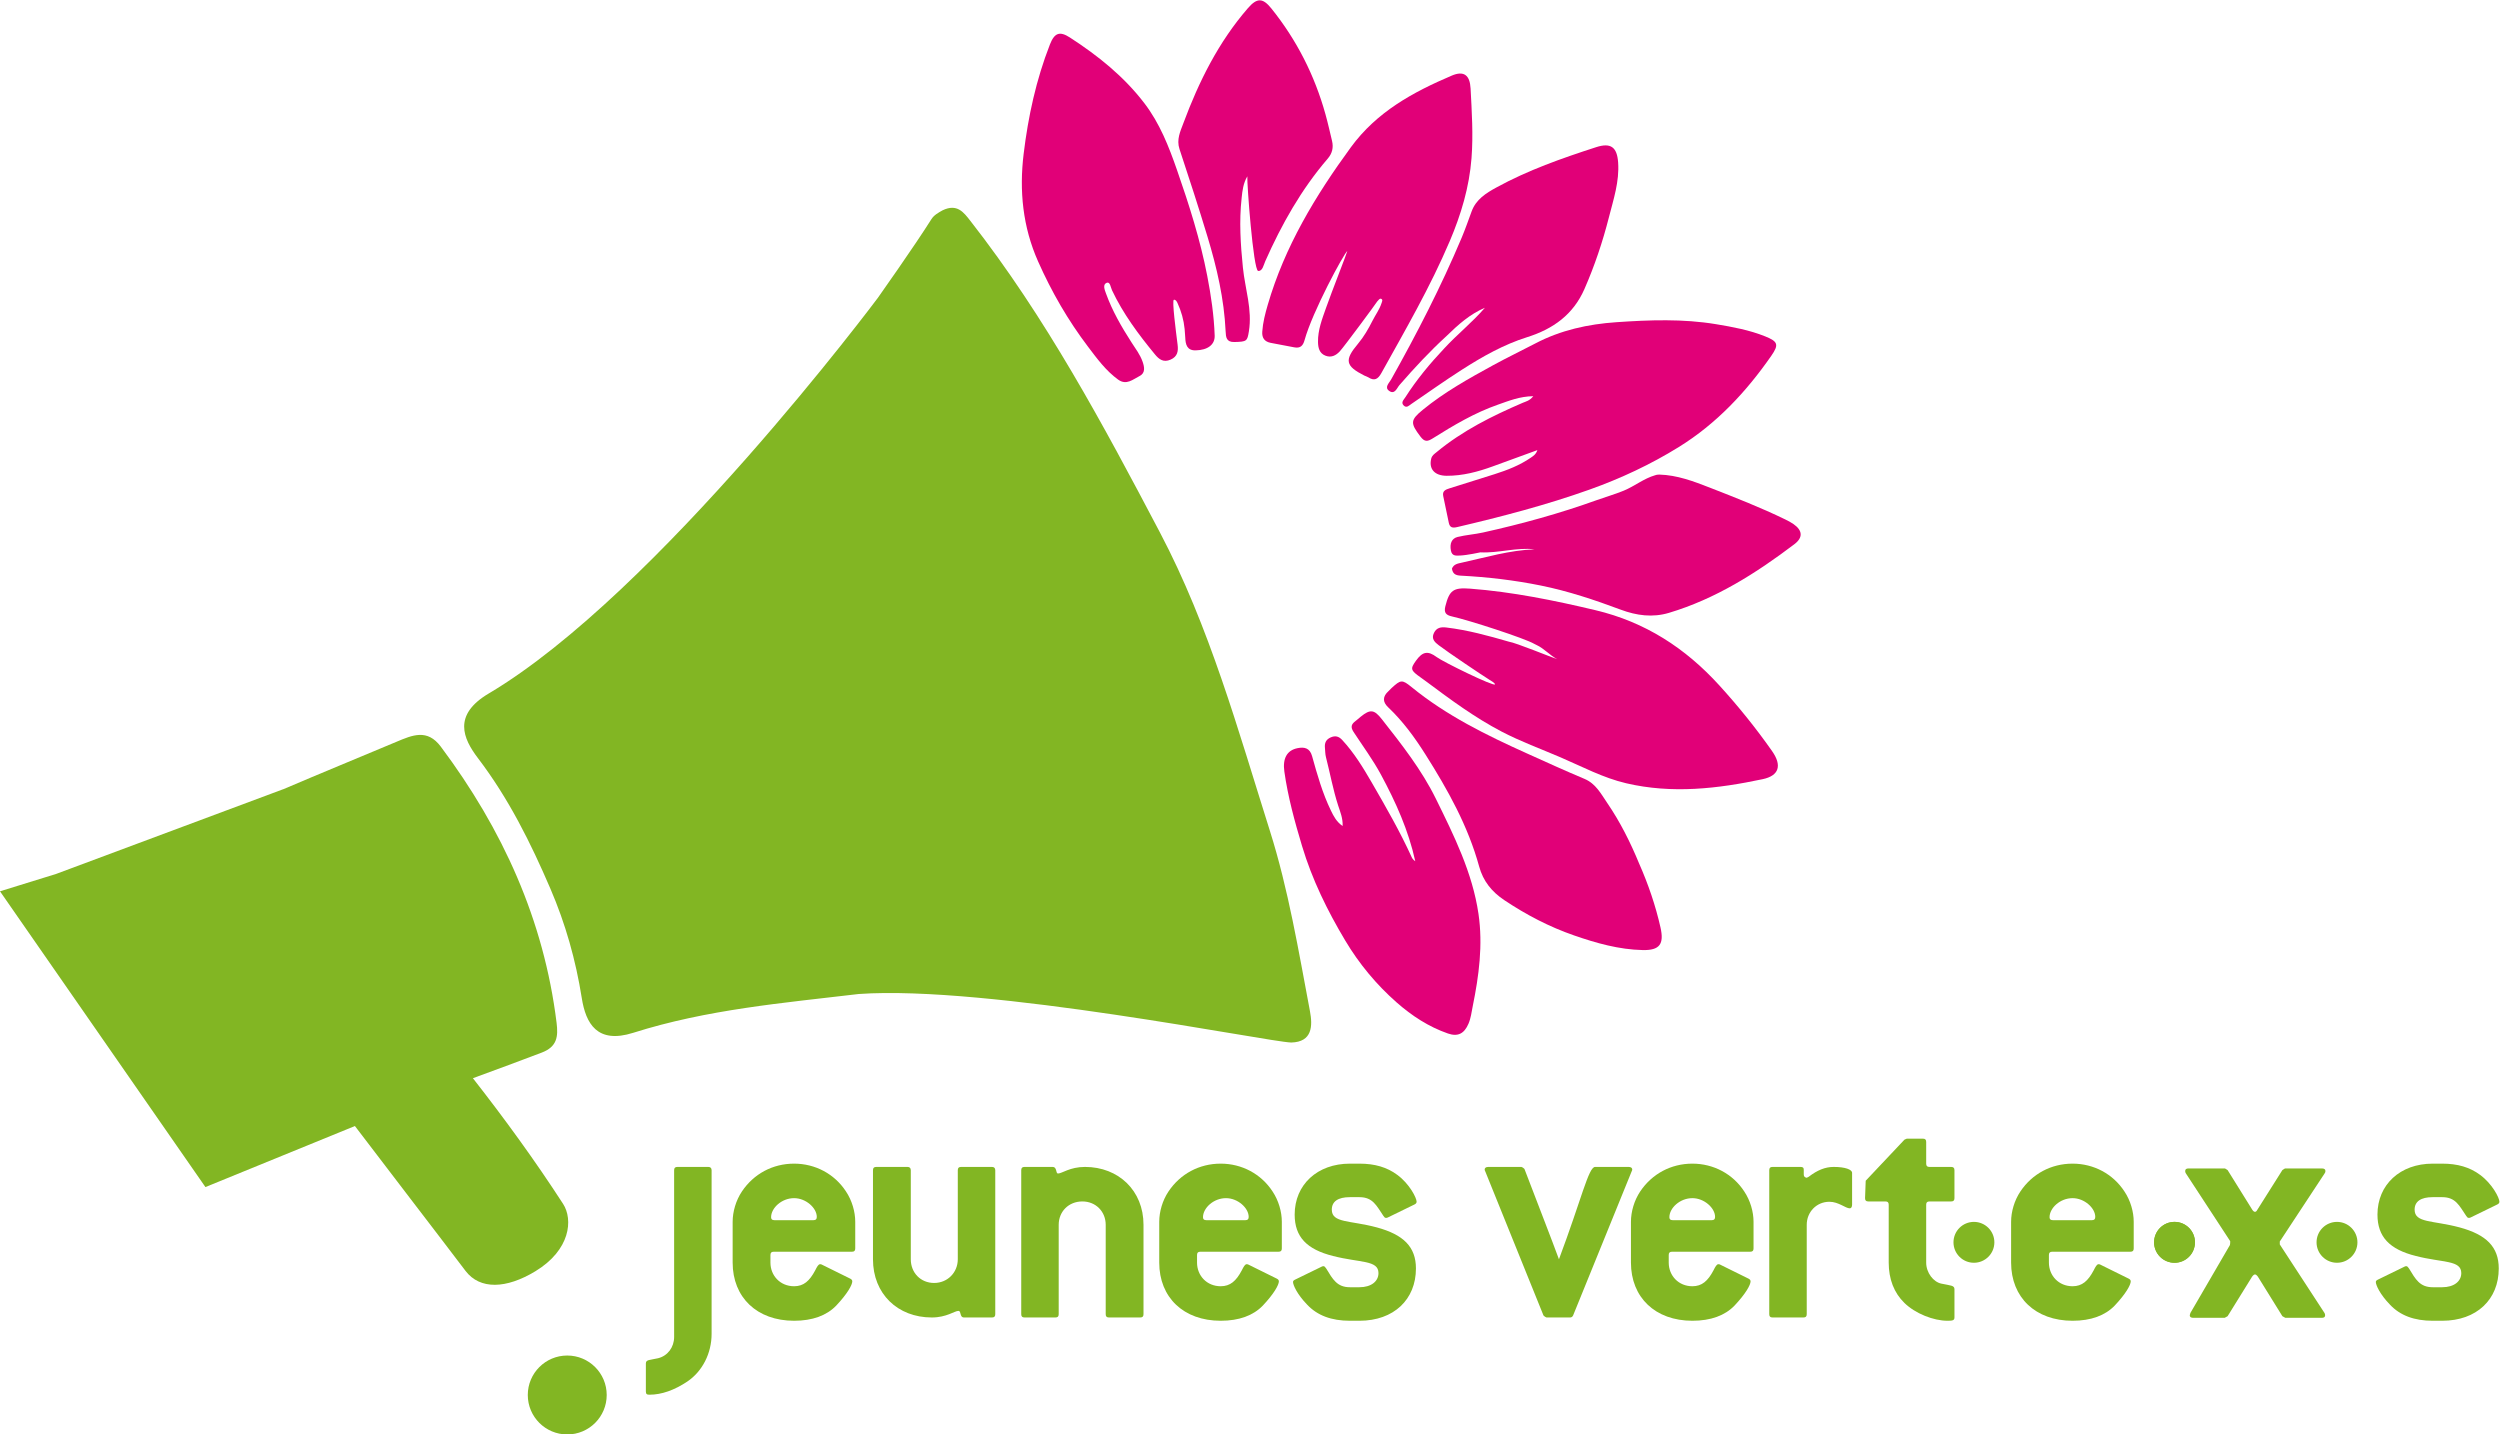 <svg xmlns:dc="http://purl.org/dc/elements/1.1/" xmlns:cc="http://creativecommons.org/ns#" xmlns:rdf="http://www.w3.org/1999/02/22-rdf-syntax-ns#" xmlns:svg="http://www.w3.org/2000/svg" xmlns="http://www.w3.org/2000/svg" id="svg2" xml:space="preserve" width="338.853" height="194.427" viewBox="0 0 338.853 194.427"><defs id="defs6"></defs><g id="g10" transform="matrix(1.333,0,0,-1.333,0,194.427)"><g id="g12" transform="scale(0.1)"><path d="M 616.906,40.129 C 616.906,17.961 598.949,0 576.789,0 554.625,0 536.66,17.961 536.66,40.129 c 0,22.16 17.965,40.121 40.129,40.121 22.16,0 40.117,-17.961 40.117,-40.121" style="fill:#82b623;fill-opacity:1;fill-rule:nonzero;stroke:none" id="path14"></path><path d="m 698.84,53.781 c -13.047,-8.703 -26.078,-13.371 -38.449,-13.371 -2.661,0 -3.672,0.66 -3.672,3.328 v 28.41 c 0,4.012 3.672,3.352 12.375,5.34 9.691,2.352 16.371,11.043 16.371,21.73 V 268.68 c 0,2.332 0.996,3.34 3.344,3.34 h 31.418 c 2,0 3.339,-1.008 3.339,-3.34 V 102.23 c 0,-19.718 -9.351,-38.101 -24.726,-48.449" style="fill:#82b623;fill-opacity:1;fill-rule:nonzero;stroke:none" id="path16"></path><path d="m 830.52,221.219 c 0,9.019 -11.036,19.051 -23.075,19.051 -12.687,0 -23.382,-10.032 -23.382,-19.391 0,-2 1.007,-3 3.332,-3 h 39.785 c 2.34,0 3.34,1 3.34,3.34 z m 35.761,-35.43 h -79.543 c -2.343,0 -3.347,-1 -3.347,-3.34 v -7.679 c 0,-13.391 10.023,-24.079 24.054,-24.079 9.703,0 15.711,5.348 21.399,16.047 2.011,4.012 3.344,6.352 5.015,6.352 0.668,0 1,0 1.668,-0.34 l 29.082,-14.371 c 1.34,-0.66 2.008,-1.668 2.008,-2.668 0,-3.68 -5.019,-12.699 -16.383,-24.742 -9.687,-10.028 -24.054,-15.367 -42.789,-15.367 -37.757,0 -62.484,23.726 -62.484,59.168 v 41.429 c 0,10.371 3.336,21.731 9.355,30.762 12.032,18.039 31.414,28.398 53.129,28.398 21.399,0 41.114,-10.359 52.825,-28.398 6.011,-9.031 9.347,-20.391 9.347,-30.762 v -27.07 c 0,-2.34 -1,-3.34 -3.336,-3.34" style="fill:#82b623;fill-opacity:1;fill-rule:nonzero;stroke:none" id="path18"></path><path d="m 1008.65,118.941 h -28.404 c -4.683,0 -2.68,6.688 -5.687,6.688 -4,0 -12.032,-6.688 -27.071,-6.688 -34.754,0 -59.832,24.071 -59.832,59.168 v 90.571 c 0,2.332 1.008,3.34 3.36,3.34 h 31.746 c 2,0 3.343,-1.008 3.343,-3.34 v -90.571 c 0,-13.711 10.024,-24.078 23.731,-24.078 13.699,0 24.055,10.699 24.055,24.078 v 90.571 c 0,2.332 1.007,3.34 3.351,3.34 h 31.408 c 2.01,0 3.35,-1.008 3.35,-3.34 V 122.289 c 0,-2.348 -1.01,-3.348 -3.35,-3.348" style="fill:#82b623;fill-opacity:1;fill-rule:nonzero;stroke:none" id="path20"></path><path d="m 1159.39,118.941 h -31.75 c -2.35,0 -3.34,1 -3.34,3.348 v 90.902 c 0,13.379 -10.03,23.731 -23.73,23.731 -14.04,0 -24.07,-10.352 -24.07,-23.731 v -90.902 c 0,-2.348 -1.01,-3.348 -3.34,-3.348 h -31.42 c -2.33,0 -3.33,1 -3.33,3.348 V 268.68 c 0,2.332 1,3.34 3.33,3.34 h 28.41 c 5.02,0 3.01,-6.692 5.68,-6.692 4.01,0 12.04,6.692 27.41,6.692 34.09,0 59.49,-24.071 59.49,-58.829 v -90.902 c 0,-2.348 -1,-3.348 -3.34,-3.348" style="fill:#82b623;fill-opacity:1;fill-rule:nonzero;stroke:none" id="path22"></path><path d="m 1269.68,221.219 c 0,9.019 -11.03,19.051 -23.07,19.051 -12.69,0 -23.39,-10.032 -23.39,-19.391 0,-2 1.01,-3 3.34,-3 h 39.78 c 2.33,0 3.34,1 3.34,3.34 z m 30.36,-35.43 h -79.54 c -2.34,0 -3.34,-1 -3.34,-3.34 v -7.679 c 0,-13.391 10.02,-24.079 24.06,-24.079 9.7,0 15.71,5.348 21.39,16.047 2.01,4.012 3.34,6.352 5.02,6.352 0.66,0 1,0 1.67,-0.34 l 29.07,-14.371 c 1.35,-0.66 2.01,-1.668 2.01,-2.668 0,-3.68 -5.01,-12.699 -16.38,-24.742 -9.69,-10.028 -24.06,-15.367 -42.78,-15.367 -37.76,0 -62.49,23.726 -62.49,59.168 v 41.429 c 0,10.371 3.33,21.731 9.35,30.762 12.03,18.039 31.41,28.398 53.14,28.398 21.39,0 41.11,-10.359 52.81,-28.398 6.01,-9.031 9.35,-20.391 9.35,-30.762 v -27.07 c 0,-2.34 -0.99,-3.34 -3.34,-3.34" style="fill:#82b623;fill-opacity:1;fill-rule:nonzero;stroke:none" id="path24"></path><path d="m 1420.71,264 c 12.37,-9.031 19.73,-23.398 19.73,-27.41 0,-1 -0.69,-2.012 -2.01,-2.668 l -27.42,-13.371 c -0.66,-0.34 -1.33,-0.34 -1.66,-0.34 -1.33,0 -1.67,0.668 -2.68,2.008 -7.01,10.359 -10.69,19.062 -24.39,19.062 h -9.69 c -12.04,0 -18.39,-4.359 -18.39,-12.711 0,-13.711 18.39,-10.691 45.79,-18.05 27.07,-7.348 39.76,-19.711 39.76,-41.782 0,-31.41 -22.39,-53.136 -57.47,-53.136 h -9.69 c -18.73,0 -33.1,5.339 -43.45,16.378 -10.37,10.692 -14.37,20.051 -14.37,23.059 0,1 0.66,1.672 1.99,2.34 l 27.41,13.371 c 0.66,0.328 1.01,0.328 1.67,0.328 1,0 1.68,-1 2.67,-2.34 6.7,-11.019 11.04,-19.047 24.08,-19.047 h 9.69 c 12.02,0 19.38,6.02 19.38,14.368 0,13.371 -18.72,10.363 -46.12,17.382 -26.74,6.688 -39.1,19.387 -39.1,42.118 0,30.41 23.05,51.8 56.15,51.8 h 9.69 c 15.7,0 28.07,-3.679 38.43,-11.359" style="fill:#82b623;fill-opacity:1;fill-rule:nonzero;stroke:none" id="path26"></path><path d="m 1599.53,120.941 c -0.66,-1.332 -1.68,-2 -3.01,-2 h -24.07 c -0.99,0.34 -1.99,1 -3,2 l -59.16,146.399 c -0.34,0.66 -0.67,1.34 -0.67,2.012 0,1.66 1.34,2.668 3.68,2.668 h 33.74 c 1.02,-0.34 2.02,-1.008 3.02,-2.008 15.71,-41.102 27.75,-71.852 35.1,-91.903 23.06,61.493 30.07,93.911 36.76,93.911 h 34.09 c 2.35,0 3.68,-1.008 3.68,-2.668 0,-0.672 -0.34,-1.352 -0.67,-2.012 l -59.49,-146.399" style="fill:#82b623;fill-opacity:1;fill-rule:nonzero;stroke:none" id="path28"></path><path d="m 1743.91,221.219 c 0,9.019 -11.03,19.051 -23.07,19.051 -12.69,0 -23.39,-10.032 -23.39,-19.391 0,-2 1,-3 3.35,-3 h 39.76 c 2.35,0 3.35,1 3.35,3.34 z m 35.75,-35.43 h -79.53 c -2.34,0 -3.35,-1 -3.35,-3.34 v -7.679 c 0,-13.391 10.03,-24.079 24.06,-24.079 9.71,0 15.72,5.348 21.39,16.047 2.01,4.012 3.36,6.352 5.02,6.352 0.68,0 1,0 1.68,-0.34 l 29.08,-14.371 c 1.32,-0.66 2,-1.668 2,-2.668 0,-3.68 -5.02,-12.699 -16.38,-24.742 -9.69,-10.028 -24.07,-15.367 -42.79,-15.367 -37.76,0 -62.48,23.726 -62.48,59.168 v 41.429 c 0,10.371 3.34,21.731 9.34,30.762 12.04,18.039 31.41,28.398 53.14,28.398 21.39,0 41.12,-10.359 52.81,-28.398 6.01,-9.031 9.36,-20.391 9.36,-30.762 v -27.07 c 0,-2.34 -0.99,-3.34 -3.35,-3.34" style="fill:#82b623;fill-opacity:1;fill-rule:nonzero;stroke:none" id="path30"></path><path d="m 1880.89,229.91 c -4.34,0 -11.36,6.68 -20.73,6.68 -13.04,0 -23.05,-10.36 -23.05,-23.399 v -90.902 c 0,-2.348 -1.01,-3.348 -3.35,-3.348 h -31.41 c -2.36,0 -3.35,1 -3.35,3.348 V 268.68 c 0,2.332 0.99,3.34 3.35,3.34 h 28.4 c 2.35,0 3.34,-0.668 3.34,-3.008 v -4.684 c 0,-2 1.01,-3.008 3.02,-3.34 l 1.99,1.012 c 8.7,6.68 16.73,10.02 25.42,10.02 11.68,0 18.71,-2.668 18.71,-6.02 v -32.422 c 0,-2.34 -1,-3.668 -2.34,-3.668" style="fill:#82b623;fill-opacity:1;fill-rule:nonzero;stroke:none" id="path32"></path><path d="m 1980.28,115.602 c -14.37,0 -32.75,7.347 -43.78,18.046 -10.68,10.364 -16.04,24.403 -16.04,41.122 v 58.808 c 0,2.344 -0.99,3.344 -3.34,3.344 h -17.38 c -2.33,0 -3.33,1.008 -3.33,3.348 l 0.66,17.71 39.43,41.782 2.35,1 h 16.38 c 2.33,0 3.34,-1 3.34,-3.34 v -22.063 c 0,-2.339 0.99,-3.339 3.33,-3.339 h 22.07 c 2.34,0 3.35,-1.008 3.35,-3.34 v -28.41 c 0,-2.34 -1.01,-3.348 -3.35,-3.348 h -22.07 c -2.34,0 -3.33,-1 -3.33,-3.344 V 174.77 c 0,-10.372 7.34,-19.731 15.37,-21.399 9.36,-2.012 13.38,-1.68 13.38,-5.68 v -28.75 c 0,-3 -2.02,-3.339 -7.04,-3.339" style="fill:#82b623;fill-opacity:1;fill-rule:nonzero;stroke:none" id="path34"></path><path d="m 2130.49,221.219 c 0,9.019 -11.03,19.051 -23.06,19.051 -12.7,0 -23.41,-10.032 -23.41,-19.391 0,-2 1.02,-3 3.35,-3 h 39.78 c 2.33,0 3.34,1 3.34,3.34 z m 35.76,-35.43 h -79.54 c -2.34,0 -3.35,-1 -3.35,-3.34 v -7.679 c 0,-13.391 10.03,-24.079 24.07,-24.079 9.68,0 15.7,5.348 21.39,16.047 2,4.012 3.34,6.352 5,6.352 0.68,0 1.01,0 1.68,-0.34 l 29.08,-14.371 c 1.34,-0.66 1.99,-1.668 1.99,-2.668 0,-3.68 -5,-12.699 -16.37,-24.742 -9.68,-10.028 -24.06,-15.367 -42.77,-15.367 -37.77,0 -62.51,23.726 -62.51,59.168 v 41.429 c 0,10.371 3.34,21.731 9.37,30.762 12.02,18.039 31.4,28.398 53.14,28.398 21.39,0 41.11,-10.359 52.8,-28.398 6.02,-9.031 9.36,-20.391 9.36,-30.762 v -27.07 c 0,-2.34 -1,-3.34 -3.34,-3.34" style="fill:#82b623;fill-opacity:1;fill-rule:nonzero;stroke:none" id="path36"></path><path d="m 2027.9,195.359 c 0,-11.48 -9.31,-20.789 -20.79,-20.789 -11.48,0 -20.78,9.309 -20.78,20.789 0,11.469 9.3,20.782 20.78,20.782 11.48,0 20.79,-9.313 20.79,-20.782" style="fill:#82b623;fill-opacity:1;fill-rule:nonzero;stroke:none" id="path38"></path><path d="m 2231.87,195.359 c 0,-11.48 -9.31,-20.789 -20.78,-20.789 -11.48,0 -20.79,9.309 -20.79,20.789 0,11.469 9.31,20.782 20.79,20.782 11.47,0 20.78,-9.313 20.78,-20.782" style="fill:#82b623;fill-opacity:1;fill-rule:nonzero;stroke:none" id="path40"></path><path d="m 2521.72,264 c 12.37,-9.031 19.72,-23.398 19.72,-27.41 0,-1 -0.68,-2.012 -2,-2.668 l -27.42,-13.371 c -0.66,-0.34 -1.32,-0.34 -1.66,-0.34 -1.34,0 -1.68,0.668 -2.69,2.008 -7.01,10.359 -10.69,19.062 -24.39,19.062 h -9.69 c -12.03,0 -18.38,-4.359 -18.38,-12.711 0,-13.711 18.38,-10.691 45.78,-18.05 27.08,-7.348 39.77,-19.711 39.77,-41.782 0,-31.41 -22.39,-53.136 -57.48,-53.136 h -9.69 c -18.72,0 -33.09,5.339 -43.44,16.378 -10.37,10.692 -14.38,20.051 -14.38,23.059 0,1 0.67,1.672 2.01,2.34 l 27.4,13.371 c 0.67,0.328 1.01,0.328 1.67,0.328 1,0 1.67,-1 2.67,-2.34 6.69,-11.019 11.03,-19.047 24.07,-19.047 h 9.69 c 12.03,0 19.39,6.02 19.39,14.368 0,13.371 -18.71,10.363 -46.12,17.382 -26.74,6.688 -39.11,19.387 -39.11,42.118 0,30.41 23.06,51.8 56.15,51.8 h 9.69 c 15.71,0 28.08,-3.679 38.44,-11.359" style="fill:#82b623;fill-opacity:1;fill-rule:nonzero;stroke:none" id="path42"></path><path d="m 2231.87,195.359 c 0,-11.48 -9.31,-20.789 -20.78,-20.789 -11.48,0 -20.79,9.309 -20.79,20.789 0,11.469 9.31,20.782 20.79,20.782 11.47,0 20.78,-9.313 20.78,-20.782" style="fill:#82b623;fill-opacity:1;fill-rule:nonzero;stroke:none" id="path44"></path><path d="m 2397.07,195.359 c 0,-11.48 -9.3,-20.789 -20.78,-20.789 -11.48,0 -20.79,9.309 -20.79,20.789 0,11.469 9.31,20.782 20.79,20.782 11.48,0 20.78,-9.313 20.78,-20.782" style="fill:#82b623;fill-opacity:1;fill-rule:nonzero;stroke:none" id="path46"></path><path d="m 2364.23,121.238 c 0,-1.789 -1.11,-2.66 -3.32,-2.66 h -37.14 l -3,1.66 -24.88,40.133 c -1.11,1.539 -2.11,2.32 -2.97,2.32 -0.89,0 -1.89,-0.781 -3,-2.32 l -24.86,-40.133 -2.99,-1.66 h -31.85 c -2.43,0 -3.65,0.871 -3.65,2.66 0,0.211 0.22,0.981 0.68,2.321 l 40.13,68.972 c 0.22,0.891 0.33,1.879 0.33,3 v 0.981 l -45.1,68.988 c -0.46,0.66 -0.68,1.449 -0.68,2.32 0,1.77 1.11,2.66 3.32,2.66 h 37.14 l 2.67,-1.66 25.18,-40.461 c 0.9,-1.328 1.79,-1.988 2.68,-1.988 0.86,0 1.64,0.66 2.32,1.988 l 25.53,40.461 2.65,1.66 h 37.49 c 2.43,0 3.64,-0.89 3.64,-2.66 0,-0.871 -0.32,-1.761 -1,-2.64 l -45.42,-68.989 v -2.98 l 45.42,-69.652 c 0.43,-0.68 0.68,-1.45 0.68,-2.321" style="fill:#82b623;fill-opacity:1;fill-rule:nonzero;stroke:none" id="path48"></path><path d="m 873.195,447.852 c 130.495,9.269 415.985,-48.704 439.735,-49.332 21.58,0.519 21.86,16.929 19.04,31.902 -11.62,61.574 -21.95,123.82 -40.68,183.16 -32.48,102.91 -61.37,207.641 -111.86,303.574 -57.57,109.384 -115.92,218.534 -192.856,316.964 -6.695,8.56 -13.336,17.67 -28.082,10.63 -4.297,-2.39 -8.832,-4.9 -11.398,-9 -17.016,-27.1 -54.426,-79.97 -54.426,-79.97 0,0 -224.613,-300.94 -395.703,-402.358 -36.832,-21.828 -26.16,-45.785 -10.953,-65.77 31.211,-41.031 53.539,-85.945 73.625,-132.664 15.41,-35.84 25.801,-72.648 31.937,-111.347 4.063,-25.61 15.516,-46.891 52.293,-35.243 75.223,23.821 152.426,30.321 229.328,39.454" style="fill:#82b623;fill-opacity:1;fill-rule:nonzero;stroke:none" id="path50"></path><path d="m 1559.08,1055.71 c -13.9,-0.16 -24.98,-4.78 -36.06,-8.64 -23.57,-8.23 -44.97,-20.95 -66.02,-34.15 -5.43,-3.41 -8.36,-3.98 -12.7,1.76 -10.27,13.61 -10.49,16.62 2.46,27.22 22.02,18.02 46.78,31.8 71.61,45.38 14.08,7.7 28.59,14.62 42.81,22.08 25.82,13.55 53.53,19.6 82.4,21.59 33.85,2.33 67.66,3.56 101.31,-2.02 16.97,-2.82 33.9,-5.93 49.99,-12.4 13,-5.23 14.08,-8.39 6.22,-19.71 -25.57,-36.78 -55.69,-69.03 -94.05,-92.79 -28.63,-17.737 -58.92,-31.913 -90.74,-43.272 -44.1,-15.742 -89.22,-27.477 -134.71,-38.153 -4.82,-1.128 -7.39,-0.398 -8.42,4.274 -2,9.105 -3.82,18.25 -5.71,27.383 -1.07,5.203 2.65,6.562 6.38,7.742 15.3,4.848 30.63,9.574 45.93,14.437 12.84,4.082 25.37,8.938 36.58,16.61 2.55,1.75 5.4,3.398 6.88,7.839 -15.64,-5.706 -30.49,-11.132 -45.35,-16.542 -15.18,-5.528 -30.68,-9.66 -46.96,-9.567 -12.34,0.071 -18.21,7.039 -15.65,17.418 0.82,3.301 3.12,4.684 5.34,6.528 26.38,21.883 56.66,36.913 87.89,50.333 3.1,1.33 6.71,1.88 10.57,6.65" style="fill:#e10078;fill-opacity:1;fill-rule:nonzero;stroke:none" id="path52"></path><path d="m 1562.34,802.73 c -0.77,0.387 -1.54,0.778 -2.31,1.165 -9.69,5.648 -65.81,23.886 -83.74,27.898 -5.82,1.301 -8.32,3.625 -6.64,10.309 4.09,16.253 8.08,19.226 25.16,17.921 43.2,-3.3 85.42,-11.921 127.5,-21.91 50.38,-11.957 91.37,-38.453 125.92,-76.453 19.29,-21.215 37.21,-43.387 53.65,-66.824 10.23,-14.586 7.2,-24.992 -9.53,-28.539 -45.97,-9.738 -92.14,-15.102 -138.82,-4.16 -23.57,5.519 -44.75,16.914 -66.71,26.343 -20.09,8.622 -40.68,16.114 -60.1,26.278 -27.24,14.25 -51.85,32.437 -76.38,50.754 -1.88,1.398 -3.77,2.765 -5.68,4.117 -10.41,7.351 -10.83,8.769 -4.97,17 6.76,9.488 12.17,10.492 21.18,3.789 6.79,-5.063 58.45,-30.289 59.22,-27.727 0.35,1.184 -4.84,4.282 -5.6,4.661 -7.83,4.882 -42.41,28.101 -51.6,35.16 -3.84,2.953 -7.83,6.394 -4.83,12.492 2.71,5.484 7.2,6.152 12.47,5.527 21.71,-2.578 42.71,-8.336 63.63,-14.41 7.12,-1.039 43.2,-15.859 49.2,-17.816 -7.59,3.992 -13.18,10.824 -21.02,14.425" style="fill:#e10078;fill-opacity:1;fill-rule:nonzero;stroke:none" id="path54"></path><path d="m 1197.4,1108.01 c 0.81,-6.43 0.02,-12 -7.17,-15.13 -7.3,-3.18 -11.78,0.37 -15.86,5.33 -16.71,20.31 -32.39,41.31 -43.68,65.26 -1.37,2.9 -1.9,8.93 -5.39,7.55 -4.38,-1.73 -2.01,-7.26 -0.69,-10.93 6.38,-17.68 15.73,-33.83 25.86,-49.58 4.1,-6.37 8.78,-12.43 11.32,-19.69 1.94,-5.55 3.06,-11.58 -3.18,-14.68 -6.64,-3.31 -13.23,-9.68 -21.7,-3.55 -12.5,9.06 -21.45,21.39 -30.59,33.44 -20.36,26.84 -37.07,55.84 -50.76,86.66 -15.62,35.16 -19.28,71.83 -14.69,109.56 4.62,38.02 12.7,75.27 26.69,111.07 4.67,11.95 9.95,13.83 20.36,7.09 28.55,-18.47 54.81,-39.53 75.65,-66.75 15.66,-20.45 24.86,-43.95 33.24,-68.03 12.29,-35.32 23.64,-70.86 30.74,-107.63 3.88,-20.02 6.82,-40.22 7.55,-60.64 0.33,-9.23 -7.03,-14.8 -19.41,-15.05 -8.8,-0.17 -10.25,6.05 -10.51,13.05 -0.11,2.88 -0.41,5.76 -0.63,8.64 -0.92,9.26 -3.38,18.09 -7.29,26.53 -0.76,1.65 -1.93,3.54 -3.66,3.22 -2.09,-0.39 2.08,-31.97 3.8,-45.74" style="fill:#e10078;fill-opacity:1;fill-rule:nonzero;stroke:none" id="path56"></path><path d="m 1365.2,618.648 c 0.35,7.879 -2.45,14.403 -4.53,20.817 -5.23,16.16 -8.22,32.844 -12.42,49.234 -0.79,3.074 -0.74,6.367 -1.04,9.567 -0.45,4.839 1.03,8.382 5.89,10.515 4.81,2.11 8.31,1 11.7,-2.664 12,-12.941 21.14,-27.91 29.9,-43.039 14.49,-25.012 28.88,-50.098 40.89,-76.445 0.68,-1.492 1.95,-2.711 3.47,-3.746 -6.86,31.265 -19.77,59.968 -34.84,87.941 -8.22,15.238 -18.46,29.059 -27.87,43.449 -3.24,4.961 -2.38,7.871 1.8,10.996 1.87,1.395 3.56,3.028 5.38,4.497 9.76,7.89 13.73,7.441 21.53,-2.477 20.21,-25.695 40.49,-51.48 54.96,-80.914 18.42,-37.484 37.18,-75.078 43.33,-117.094 4.62,-31.601 0.46,-62.855 -5.86,-93.855 -1.21,-5.961 -1.85,-12.071 -4.32,-17.809 -4.31,-10.043 -10.75,-13.449 -20.88,-9.93 -19.59,6.809 -36.75,18.02 -52.14,31.559 -20.68,18.199 -38.2,39.352 -52.32,63 -18.14,30.387 -33.64,61.891 -43.91,96.133 -7.49,24.969 -14.34,49.879 -17.98,75.672 -1.87,13.261 2.59,21.593 13.35,23.761 6.87,1.387 12.52,0.332 14.84,-8.035 5.25,-18.855 10.57,-37.718 19.17,-55.433 2.81,-5.782 5.69,-11.442 11.9,-15.7" style="fill:#e10078;fill-opacity:1;fill-rule:nonzero;stroke:none" id="path58"></path><path d="m 1400.39,1152.07 c -1.01,-1.83 -33.45,-45.71 -37.97,-50.65 -4.01,-4.39 -8.92,-6.87 -14.87,-4.44 -6.06,2.47 -7.27,8.01 -7.38,13.76 -0.23,12.23 4.22,23.52 8.15,34.72 5.98,17.04 20.94,54.75 21.65,57.88 -3.65,-2.8 -35.49,-61.73 -43.45,-90.55 -1.63,-5.93 -4.43,-8.55 -10.51,-7.39 -8.02,1.54 -16.06,2.97 -24.07,4.58 -6.08,1.22 -8.88,4.94 -8.46,11.26 0.62,9.38 2.97,18.41 5.57,27.33 17.19,59.13 48.33,110.71 84.41,160.1 26.44,36.2 63.2,56.18 102.67,73.01 12.41,5.28 18.46,0.54 19.18,-13.13 1.24,-23.59 2.77,-47.16 0.95,-70.79 -2.27,-29.46 -10.63,-57.31 -22.11,-84.32 -19.79,-46.56 -45.12,-90.26 -69.65,-134.38 -3.44,-6.17 -7.1,-8.1 -13.24,-4.13 -1.21,0.78 -2.7,1.11 -4.01,1.77 -19.25,9.73 -20.46,15.66 -6.44,32.31 6.05,7.18 10.63,15.24 14.84,23.56 2.98,5.9 7.02,11.25 9.07,17.62 0.5,1.56 1.68,3.67 -0.31,4.53 -1.76,0.76 -2.75,-1.58 -4.02,-2.65" style="fill:#e10078;fill-opacity:1;fill-rule:nonzero;stroke:none" id="path60"></path><path d="m 1666.81,580.223 c 9.22,-20.895 16.58,-42.418 21.6,-64.715 3.81,-16.879 -0.78,-23.34 -18.02,-22.985 -24.13,0.5 -47.23,7.047 -69.84,14.887 -25.2,8.735 -48.66,20.977 -70.91,35.844 -12.86,8.59 -21.55,19.418 -25.59,34.152 -11.33,41.336 -31.95,78.149 -54.67,114.082 -10.98,17.375 -22.93,33.746 -37.86,47.883 -5.93,5.606 -5.64,11.078 0.33,16.453 1.09,0.981 2.02,2.121 3.1,3.106 9.32,8.484 10.57,8.992 20.44,0.945 35.43,-28.914 75.99,-48.809 117.29,-67.43 19.43,-8.761 38.83,-17.609 58.48,-25.859 11.5,-4.832 16.78,-15.234 23.07,-24.434 13.22,-19.328 23.67,-40.257 32.58,-61.929" style="fill:#e10078;fill-opacity:1;fill-rule:nonzero;stroke:none" id="path62"></path><path d="m 1687.17,976.008 c 18.18,-0.496 34.92,-6.844 51.48,-13.309 25.85,-10.101 51.74,-20.176 76.72,-32.355 2.88,-1.406 5.76,-2.903 8.37,-4.739 9.2,-6.476 9.73,-13.644 0.76,-20.433 -39.04,-29.567 -80.09,-55.582 -127.53,-69.777 -16.61,-4.969 -32.88,-2.758 -48.92,3.23 -26.54,9.914 -53.39,18.891 -81.22,24.535 -26.92,5.465 -54.16,8.664 -81.57,10.078 -5.53,0.285 -8.08,2.032 -8.91,7.106 1.7,4.554 6.02,5.23 9.84,6.066 24.56,5.387 48.78,12.707 74.2,13.602 -18.56,2.148 -36.64,-4.016 -55.11,-3.086 0,0 -13.5,-2.938 -20.46,-3.219 -4.28,-0.176 -8.37,-0.738 -9.49,4.922 -1.44,7.262 0.85,12.5 6.78,13.953 8.49,2.078 17.26,2.625 25.82,4.523 39.26,8.719 77.96,19.348 115.83,32.981 9.03,3.254 18.26,5.867 27.2,9.527 11.06,4.532 20.43,12.391 32.04,15.723 1.38,0.394 1.86,0.648 4.17,0.672" style="fill:#e10078;fill-opacity:1;fill-rule:nonzero;stroke:none" id="path64"></path><path d="m 1262.52,1257.23 c -2.65,-23.64 -1.11,-47.19 1.28,-70.75 2.19,-21.63 9.74,-42.69 6.07,-64.96 -1.61,-9.75 -2.01,-10.45 -14.77,-10.72 -8.2,-0.18 -8.59,4.91 -8.87,10.92 -1.54,32.89 -8.91,64.72 -18.39,96.05 -9.04,29.89 -18.7,59.59 -28.52,89.24 -3.21,9.7 0.88,18.01 3.93,26.22 15.74,42.37 35.7,82.49 65.59,116.97 9.25,10.68 15.06,10.74 23.84,-0.16 25.8,-32.06 44.05,-68.02 55.07,-107.64 2.51,-8.99 4.52,-18.11 6.71,-27.19 1.61,-6.72 0.15,-12.64 -4.4,-17.94 -26.9,-31.29 -46.87,-66.8 -63.53,-104.34 -1.69,-3.8 -2.74,-10.25 -7.2,-9.86 -4.94,0.42 -11.63,90.63 -11.01,96.21 -4.23,-7.21 -5.04,-14.63 -5.8,-22.05" style="fill:#e10078;fill-opacity:1;fill-rule:nonzero;stroke:none" id="path66"></path><path d="m 1470.89,1116.94 c -17.06,-15.58 -32.72,-32.47 -47.87,-49.88 -2.64,-3.02 -4.82,-10.12 -10.6,-5.9 -4.92,3.59 0.02,7.87 1.98,11.35 26.31,46.86 50.87,94.59 71.76,144.13 3.74,8.88 6.9,17.99 10.23,27.03 4.48,12.18 14.57,18.47 25.19,24.28 32.19,17.63 66.63,29.7 101.38,40.96 14.94,4.84 21.29,0.07 22.38,-15.57 1.35,-19.41 -4.72,-37.45 -9.4,-55.81 -6.36,-24.95 -14.53,-49.26 -24.86,-72.84 -11.34,-25.88 -31.65,-40.59 -58.2,-48.94 -23.74,-7.46 -45.48,-19.73 -66.39,-33.12 -17.42,-11.15 -34.29,-23.15 -51.39,-34.81 -2.38,-1.62 -4.78,-4.4 -7.66,-1.71 -3.35,3.13 -0.12,5.92 1.49,8.44 11.49,18.01 25.08,34.36 39.71,49.87 13.28,14.35 28.65,26.59 41.24,41.21 -15.08,-6.38 -27.27,-17.22 -38.99,-28.69" style="fill:#e10078;fill-opacity:1;fill-rule:nonzero;stroke:none" id="path68"></path><path d="m 572.523,234.5 c -28.503,44.031 -59.367,86.449 -91.668,127.73 24.833,9.079 48.903,18.008 70.094,26.079 15.59,5.953 16.715,16.332 15.008,30.171 -12.93,104.77 -54.973,196.946 -117.73,280.883 -13.762,18.407 -28.743,11.821 -45.446,4.793 -38.246,-16.093 -76.668,-31.82 -114.816,-48.129 l -0.027,0.039 L 57.02,569.926 0,552.281 208.871,251.539 l 152.004,62.07 c 18.727,-24.597 37.496,-49.16 56.281,-73.711 18.746,-24.5 37.524,-48.968 56.157,-73.546 14.695,-19.391 41.558,-18.313 71.074,-0.403 35.554,21.582 38.539,52.481 28.136,68.551" style="fill:#82b623;fill-opacity:1;fill-rule:nonzero;stroke:none" id="path70"></path></g></g></svg>